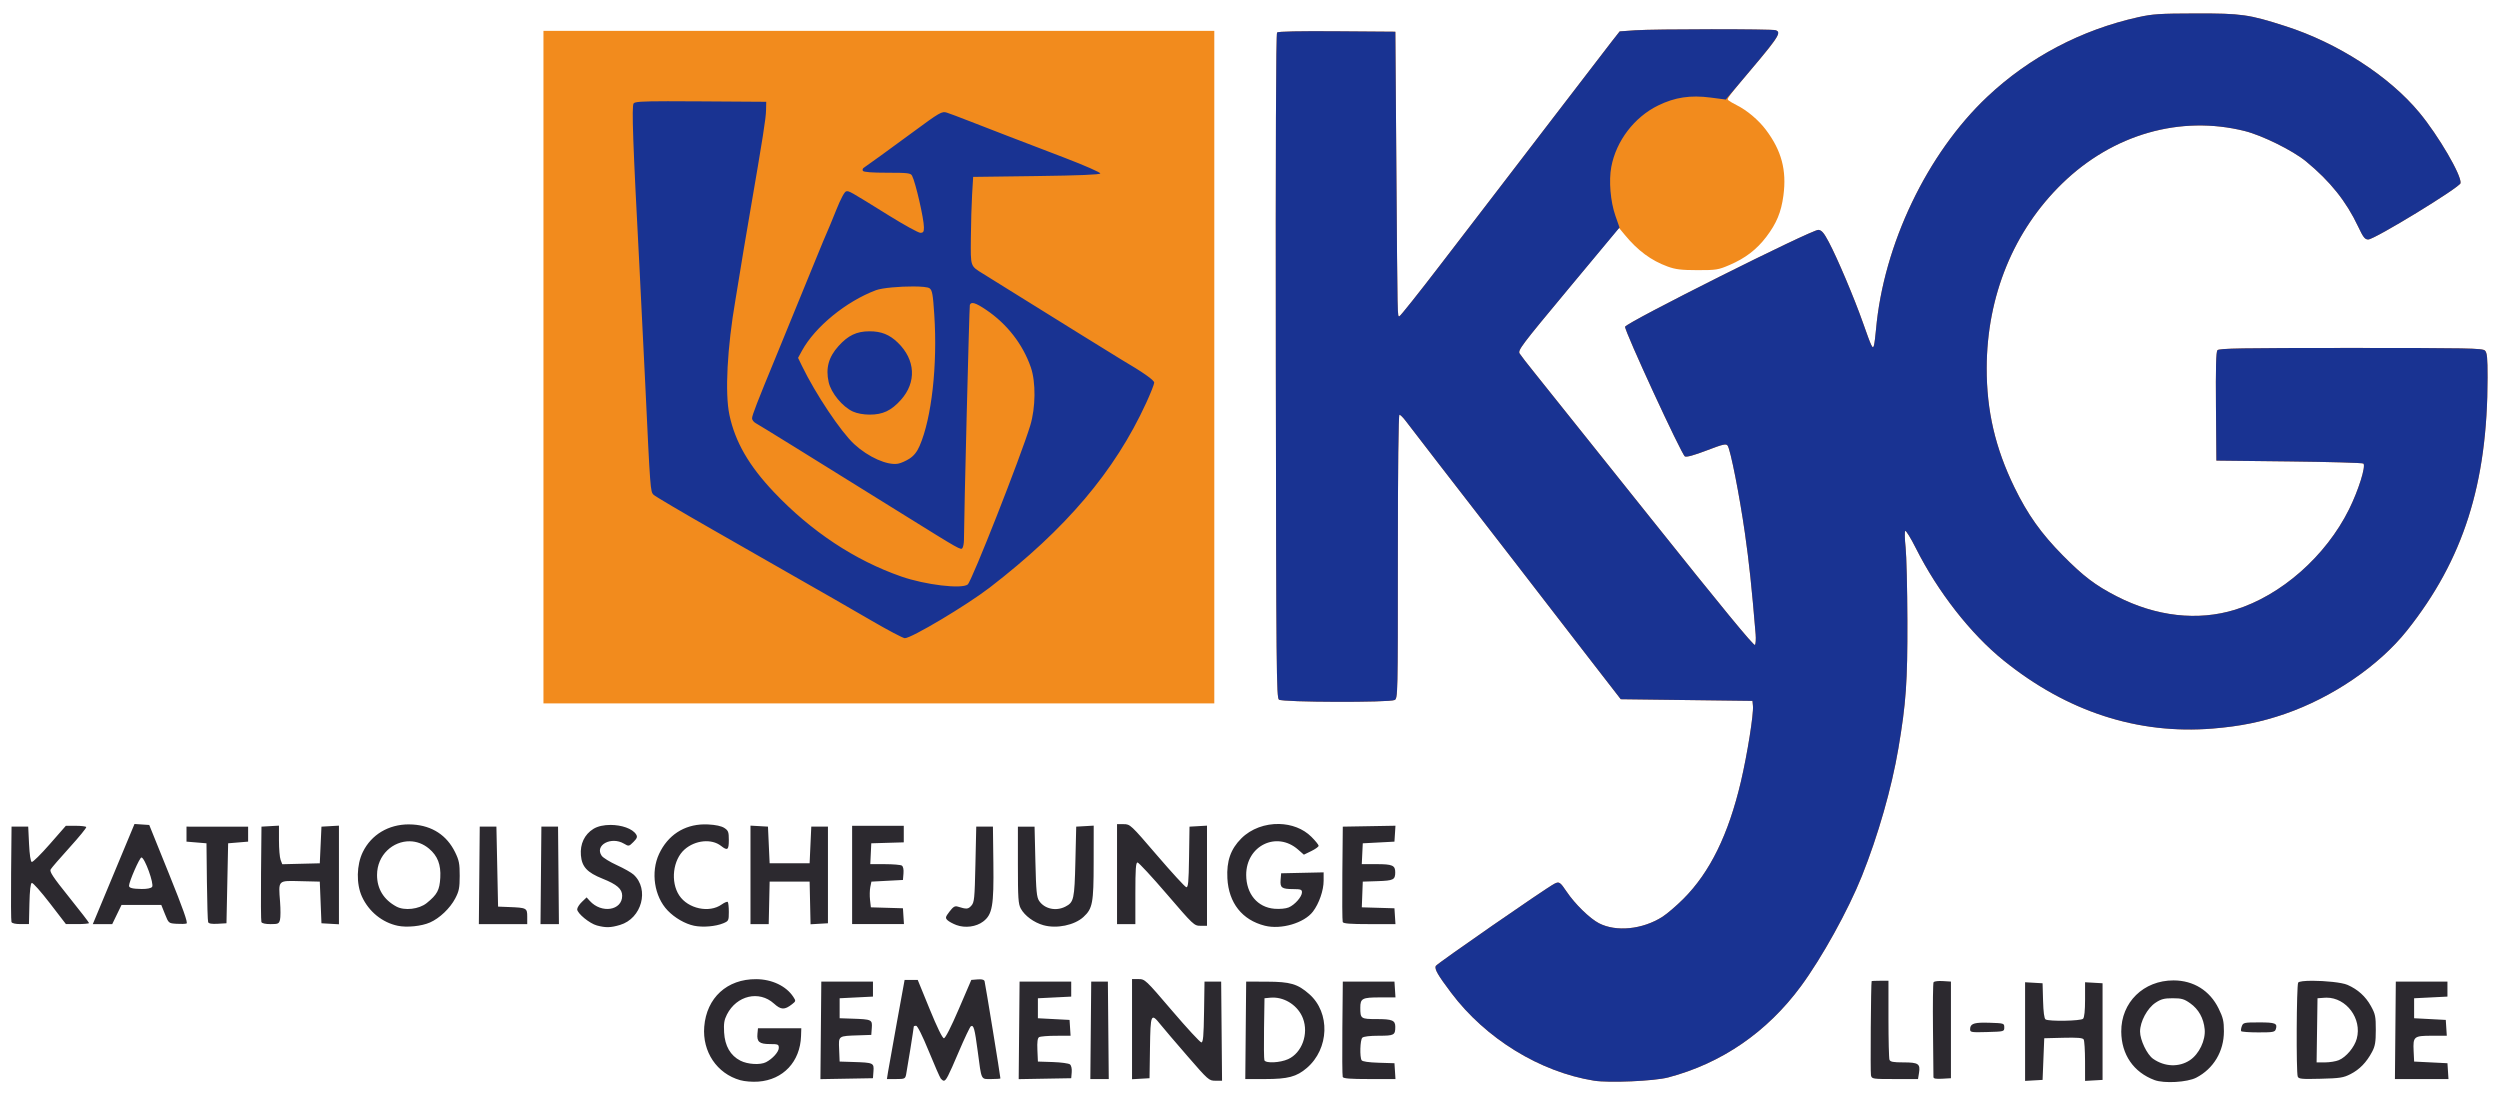 <?xml version="1.0" encoding="UTF-8" standalone="no"?>
<!-- Created with Inkscape (http://www.inkscape.org/) -->

<svg
   xmlns:dc="http://purl.org/dc/elements/1.1/"
   xmlns:cc="http://creativecommons.org/ns#"
   xmlns:rdf="http://www.w3.org/1999/02/22-rdf-syntax-ns#"
   xmlns:svg="http://www.w3.org/2000/svg"
   xmlns="http://www.w3.org/2000/svg"
   xmlns:sodipodi="http://sodipodi.sourceforge.net/DTD/sodipodi-0.dtd"
   xmlns:inkscape="http://www.inkscape.org/namespaces/inkscape"
   width="397mm"
   height="174mm"
   viewBox="0 0 397 174"
   version="1.1"
   id="svg8"
   sodipodi:docname="Logo.svg"
   inkscape:version="0.92.4 (5da689c313, 2019-01-14)">
  <defs
     id="defs2" />
  <sodipodi:namedview
     id="base"
     pagecolor="#ffffff"
     bordercolor="#666666"
     borderopacity="1.0"
     inkscape:pageopacity="0.0"
     inkscape:pageshadow="2"
     inkscape:zoom="0.5"
     inkscape:cx="967.30696"
     inkscape:cy="174.56385"
     inkscape:document-units="mm"
     inkscape:current-layer="layer1"
     showgrid="false"
     inkscape:window-width="1920"
     inkscape:window-height="1017"
     inkscape:window-x="3832"
     inkscape:window-y="728"
     inkscape:window-maximized="1"
     inkscape:snap-page="true"
     showguides="true"
     inkscape:guide-bbox="true"
     inkscape:lockguides="true"
     inkscape:snap-grids="true"
     width="298mm"
     inkscape:snap-others="false"
     inkscape:object-nodes="false"
     inkscape:snap-nodes="false" />
  <g
     inkscape:label="Ebene 1"
     inkscape:groupmode="layer"
     id="layer1"
     transform="translate(0,-123)">
    <g
       id="g3768"
       transform="translate(504.975,177.559)">
      <path
         id="path3774"
         transform="matrix(0.265,0,0,0.265,-40.065,115.283)"
         style="fill:#f28b1d;stroke-width:1"
         d="m -438.715,-632.855 c -21.496,0.047 -25.718,0.325 -34.436,2.266 -34.124,7.597 -65.262,24.014 -90.316,47.617 -36.073,33.984 -62.217,88.669 -66.727,139.564 -0.365,4.125 -0.91,8.36 -1.211,9.412 -0.756,2.642 -1.32,1.491 -6.631,-13.568 -5.261,-14.917 -15.301,-38.64 -20.459,-48.344 -2.944,-5.538 -4.243,-7.053 -6.221,-7.252 -3.634,-0.366 -115.386,55.638 -115.832,58.049 -0.433,2.34 33.84,76.636 35.848,77.711 0.993,0.532 5.566,-0.727 13.008,-3.576 9.825,-3.762 11.635,-4.183 12.576,-2.928 1.688,2.25 7.105,29.668 10.373,52.496 2.493,17.413 4.089,32.466 6.426,60.584 0.232,2.797 0.059,5.676 -0.387,6.396 -0.558,0.903 -19.983,-22.717 -62.572,-76.086 -33.969,-42.568 -65.221,-81.67 -69.447,-86.895 -4.227,-5.225 -8.275,-10.453 -8.996,-11.617 -1.221,-1.971 0.79,-4.647 29.098,-38.738 l 30.406,-36.621 3.5,4.238 c 7.82,9.468 15.779,15.35 25.652,18.957 4.739,1.731 8.124,2.141 17.848,2.16 11.236,0.022 12.464,-0.176 19.281,-3.094 9.36,-4.007 16.243,-9.27 21.949,-16.785 6.233,-8.208 8.971,-14.813 10.309,-24.863 2.016,-15.153 -1.133,-26.938 -10.521,-39.381 -4.439,-5.883 -11.271,-11.638 -17.518,-14.758 -1.925,-0.961 -4.06,-2.196 -4.744,-2.742 -1.358,-1.084 -1.577,-0.793 18.494,-24.598 11.043,-13.097 12.828,-16.34 9.668,-17.553 -2.125,-0.816 -72.705,-0.777 -84.299,0.047 l -9.189,0.652 -4.791,6.098 c -2.635,3.354 -18.22,23.648 -34.635,45.098 -16.415,21.45 -33.032,43.119 -36.926,48.154 -3.893,5.035 -17.797,23.148 -30.9,40.25 -13.103,17.102 -24.241,31.096 -24.75,31.096 -1.215,0 -1.124,4.479 -1.82,-89 l -0.607,-81.5 -34.936,-0.264 c -22.31,-0.168 -35.299,0.098 -35.938,0.736 -0.661,0.661 -0.916,68.295 -0.754,199.764 0.225,182.487 0.378,198.866 1.877,200.014 2.105,1.612 66.334,1.811 69.316,0.215 1.889,-1.011 1.934,-3.021 1.934,-86 0,-52.939 0.358,-84.965 0.949,-84.965 0.522,0 2.209,1.675 3.75,3.723 3.678,4.889 27.299,35.457 64.801,83.861 6.05,7.809 15.05,19.475 20,25.924 4.95,6.449 16.892,21.909 26.537,34.357 l 17.537,22.635 39.463,0.5 39.463,0.5 0.289,3 c 0.465,4.841 -3.38,28.999 -7.207,45.289 -7.475,31.818 -18.536,54.389 -34.467,70.326 -4.187,4.189 -9.865,9.047 -12.615,10.793 -11.915,7.566 -27.666,9.151 -38,3.826 -5.482,-2.825 -14.443,-11.582 -19.373,-18.934 -3.885,-5.793 -4.511,-6.194 -7.355,-4.707 -5.38,2.812 -70.604,48.027 -71.084,49.277 -0.748,1.948 1.225,5.368 9.264,16.062 20.593,27.398 53.103,47.404 85.549,52.643 8.979,1.45 36.145,0.269 44.5,-1.934 32.027,-8.443 59.288,-27.176 79.52,-54.643 12.57,-17.066 28.378,-45.63 36.525,-66 9.733,-24.334 17.854,-52.729 21.883,-76.5 4.604,-27.171 5.502,-39.896 5.398,-76.5 -0.054,-19.25 -0.535,-39.05 -1.07,-44 -0.535,-4.95 -0.635,-9.38 -0.221,-9.844 0.414,-0.464 3.293,4.207 6.396,10.381 13.135,26.131 32.832,51.33 52.568,67.25 37.976,30.633 80.409,44.447 125.293,40.793 16.409,-1.336 29.097,-3.905 43.115,-8.732 28.534,-9.826 56.521,-28.911 73.268,-49.963 33.806,-42.497 48.311,-87.995 48.322,-151.564 0.002,-12.013 -0.282,-14.964 -1.568,-16.25 -1.402,-1.402 -10.07,-1.57 -80.379,-1.57 -65.488,0 -78.997,0.231 -79.941,1.369 -0.809,0.975 -1.061,10.688 -0.873,33.75 l 0.264,32.381 43.668,0.5 c 24.017,0.275 44.01,0.842 44.43,1.262 1.58,1.582 -2.95,16.038 -8.594,27.422 -13.91,28.058 -40.697,51.658 -68.305,60.182 -22.365,6.905 -47.365,4.07 -70.951,-8.045 -12.812,-6.581 -19.94,-11.991 -32.348,-24.557 -12.932,-13.097 -21.018,-24.485 -28.949,-40.764 -11.474,-23.551 -16.665,-45.906 -16.602,-71.5 0.108,-43.139 16.169,-82.342 45.326,-110.639 30.318,-29.423 70.717,-41.006 109.324,-31.344 10.525,2.634 28.873,11.728 36.729,18.203 14.498,11.95 24.08,23.933 31.205,39.029 3.076,6.516 4.042,7.75 6.072,7.75 3.759,0 54.924,-31.238 55.303,-33.764 0.687,-4.586 -13.239,-28.443 -24.654,-42.236 -18.066,-21.829 -48.896,-41.754 -80.154,-51.799 -22.073,-7.093 -26.423,-7.709 -54,-7.648 z m -990,10.447 v 201.5 201.5 h 201 201 v -201.5 -201.5 h -201 z"
         inkscape:connector-curvature="0" />
      <path
         id="path3772"
         transform="matrix(0.265,0,0,0.265,-40.065,115.283)"
         style="fill:#193392;stroke-width:1"
         d="m -438.715,-632.855 c -21.496,0.047 -25.718,0.325 -34.436,2.266 -34.124,7.597 -65.262,24.014 -90.316,47.617 -36.073,33.984 -62.217,88.669 -66.727,139.564 -0.365,4.125 -0.91,8.36 -1.211,9.412 -0.756,2.642 -1.32,1.491 -6.631,-13.568 -5.261,-14.917 -15.301,-38.64 -20.459,-48.344 -2.944,-5.538 -4.243,-7.053 -6.221,-7.252 -3.634,-0.366 -115.386,55.638 -115.832,58.049 -0.433,2.34 33.84,76.636 35.848,77.711 0.993,0.532 5.566,-0.727 13.008,-3.576 9.825,-3.762 11.635,-4.183 12.576,-2.928 1.688,2.25 7.105,29.668 10.373,52.496 2.493,17.413 4.089,32.466 6.426,60.584 0.232,2.797 0.059,5.676 -0.387,6.396 -0.558,0.903 -19.983,-22.717 -62.572,-76.086 -33.969,-42.568 -65.221,-81.67 -69.447,-86.895 -4.227,-5.225 -8.274,-10.454 -8.996,-11.619 -1.222,-1.973 0.786,-4.637 29.26,-38.824 l 30.57,-36.705 -2.473,-7.076 c -2.975,-8.516 -4.018,-20.946 -2.457,-29.275 2.916,-15.564 13.824,-29.854 28.104,-36.816 10.07,-4.91 19.312,-6.297 31.439,-4.717 l 9.061,1.18 3.666,-4.322 c 28.738,-33.9 30.049,-35.762 26.252,-37.219 -2.125,-0.816 -72.705,-0.776 -84.299,0.047 l -9.189,0.652 -4.791,6.098 c -2.635,3.354 -18.22,23.648 -34.635,45.098 -16.415,21.45 -33.032,43.119 -36.926,48.154 -3.893,5.035 -17.797,23.148 -30.9,40.25 -13.103,17.102 -24.241,31.096 -24.75,31.096 -1.215,0 -1.124,4.479 -1.82,-89 l -0.607,-81.5 -34.936,-0.264 c -22.31,-0.168 -35.299,0.098 -35.938,0.736 -0.661,0.661 -0.916,68.295 -0.754,199.764 0.225,182.487 0.378,198.866 1.877,200.014 2.105,1.612 66.334,1.811 69.316,0.215 1.889,-1.011 1.934,-3.021 1.934,-86 0,-52.939 0.358,-84.965 0.949,-84.965 0.522,0 2.209,1.675 3.75,3.723 3.678,4.889 27.299,35.457 64.801,83.861 6.05,7.809 15.05,19.475 20,25.924 4.95,6.449 16.892,21.909 26.537,34.357 l 17.537,22.635 39.463,0.5 39.463,0.5 0.289,3 c 0.465,4.841 -3.38,28.999 -7.207,45.289 -7.475,31.818 -18.536,54.389 -34.467,70.326 -4.187,4.189 -9.865,9.047 -12.615,10.793 -11.915,7.566 -27.666,9.151 -38,3.826 -5.482,-2.825 -14.443,-11.582 -19.373,-18.934 -3.885,-5.793 -4.511,-6.194 -7.355,-4.707 -5.38,2.812 -70.604,48.027 -71.084,49.277 -0.748,1.948 1.225,5.368 9.264,16.062 20.593,27.398 53.103,47.404 85.549,52.643 8.979,1.45 36.145,0.269 44.5,-1.934 32.027,-8.443 59.288,-27.176 79.52,-54.643 12.57,-17.066 28.378,-45.63 36.525,-66 9.733,-24.334 17.854,-52.729 21.883,-76.5 4.604,-27.171 5.502,-39.896 5.398,-76.5 -0.054,-19.25 -0.535,-39.05 -1.07,-44 -0.535,-4.95 -0.635,-9.38 -0.221,-9.844 0.414,-0.464 3.293,4.207 6.396,10.381 13.135,26.131 32.832,51.33 52.568,67.25 37.976,30.633 80.408,44.447 125.293,40.793 16.409,-1.336 29.097,-3.905 43.115,-8.732 28.534,-9.826 56.521,-28.911 73.268,-49.963 33.806,-42.497 48.311,-87.995 48.322,-151.564 0.002,-12.013 -0.282,-14.964 -1.568,-16.25 -1.402,-1.402 -10.07,-1.57 -80.379,-1.57 -65.488,0 -78.997,0.231 -79.941,1.369 -0.809,0.975 -1.061,10.688 -0.873,33.75 l 0.264,32.381 43.668,0.5 c 24.017,0.275 44.01,0.842 44.43,1.262 1.58,1.582 -2.95,16.038 -8.594,27.422 -13.91,28.058 -40.697,51.658 -68.305,60.182 -22.365,6.905 -47.365,4.07 -70.951,-8.045 -12.812,-6.581 -19.94,-11.991 -32.348,-24.557 -12.932,-13.097 -21.018,-24.485 -28.949,-40.764 -11.474,-23.551 -16.665,-45.906 -16.602,-71.5 0.108,-43.139 16.169,-82.342 45.326,-110.639 30.318,-29.423 70.717,-41.006 109.324,-31.344 10.525,2.634 28.873,11.728 36.729,18.203 14.498,11.95 24.08,23.933 31.205,39.029 3.076,6.516 4.042,7.75 6.072,7.75 3.759,0 54.924,-31.238 55.303,-33.764 0.687,-4.586 -13.239,-28.443 -24.654,-42.236 -18.066,-21.829 -48.896,-41.754 -80.154,-51.799 -22.073,-7.093 -26.423,-7.709 -54,-7.648 z m -915.861,52.604 c -15.797,0.014 -19.312,0.349 -20.092,1.289 -1.243,1.498 -0.441,24.104 3.484,98.055 0.817,15.4 2.379,46.9 3.469,70 3.008,63.741 3.07,64.57 4.971,66.471 0.912,0.912 16.704,10.24 35.094,20.729 37.599,21.445 35.597,20.3 53.936,30.826 7.425,4.262 15.75,9.007 18.5,10.547 2.75,1.539 13.1,7.516 23,13.281 9.9,5.765 18.911,10.519 20.023,10.564 3.78,0.154 37.12,-19.72 50.941,-30.365 45.692,-35.194 74.87,-69.623 93.691,-110.553 2.656,-5.775 4.832,-11.27 4.836,-12.211 0.01,-1.498 -6.67,-6.183 -19.779,-13.881 -2.416,-1.419 -38.808,-23.992 -67.213,-41.691 -5.775,-3.598 -12.679,-7.893 -15.342,-9.543 -8.003,-4.96 -7.672,-4.018 -7.535,-21.496 0.067,-8.623 0.405,-20.403 0.75,-26.178 l 0.627,-10.5 37.918,-0.5 c 25.535,-0.337 38.033,-0.848 38.272,-1.566 0.195,-0.586 -9.441,-4.82 -21.416,-9.408 -11.975,-4.589 -27.398,-10.501 -34.273,-13.137 -6.875,-2.636 -17.225,-6.647 -23,-8.914 -5.775,-2.267 -11.734,-4.506 -13.242,-4.977 -3.016,-0.94 -4.106,-0.31 -20.941,12.1 -12.527,9.234 -27.463,20.065 -28.865,20.932 -0.664,0.41 -0.897,1.248 -0.519,1.859 0.451,0.729 5.468,1.111 14.592,1.111 12.29,0 14.017,0.206 14.855,1.773 2.09,3.905 7.121,25.791 7.121,30.977 0,2.659 -0.39,3.25 -2.148,3.25 -1.182,0 -9.62,-4.638 -18.75,-10.307 -24.142,-14.989 -23.936,-14.874 -25.699,-14.52 -1.014,0.204 -3.261,4.431 -6.021,11.326 -2.422,6.05 -4.841,11.9 -5.377,13 -0.536,1.1 -3.717,8.75 -7.068,17 -8.27,20.357 -17.708,43.431 -23.93,58.5 -10.788,26.129 -14.006,34.432 -14.006,36.152 0,0.977 1.012,2.306 2.25,2.953 1.954,1.021 31.109,19.065 89.25,55.236 33.317,20.728 33.703,20.945 34.615,19.506 0.47,-0.741 0.86,-2.923 0.863,-4.848 0.031,-13.773 3.191,-139.758 3.531,-140.75 0.745,-2.174 3.414,-1.375 9.795,2.932 12.514,8.447 21.932,20.562 26.754,34.418 3.056,8.787 2.902,24.215 -0.352,34.9 -5.689,18.687 -35.083,93.405 -37.471,95.25 -3.664,2.831 -25.385,0.231 -39.736,-4.756 -27.883,-9.69 -54.141,-27.088 -76.43,-50.639 -15.009,-15.859 -23.21,-30.091 -26.627,-46.213 -2.769,-13.067 -1.339,-40.282 3.635,-69.143 1.09,-6.325 2.384,-14.2 2.873,-17.5 0.489,-3.3 2.977,-18.15 5.529,-33 8.174,-47.553 9.801,-57.894 9.912,-63 l 0.107,-5 -39.117,-0.262 c -8.349,-0.056 -14.979,-0.087 -20.244,-0.082 z m 147.508,110.988 c 4.833,0.02 8.75,0.363 9.734,1.104 1.598,1.202 2.02,3.57 2.826,15.832 1.984,30.19 -1.57,61.983 -8.785,78.598 -1.556,3.584 -3.428,5.942 -6.084,7.658 -2.11,1.364 -5.188,2.722 -6.838,3.016 -6.434,1.147 -17.821,-3.92 -26.229,-11.67 -8.074,-7.443 -23.197,-30.074 -31.381,-46.961 l -2.316,-4.779 2.379,-4.355 c 7.765,-14.215 26.422,-29.473 44.238,-36.178 3.802,-1.431 14.4,-2.297 22.455,-2.264 z m -26.363,26.877 c -7.647,0.029 -12.743,2.473 -18.49,8.865 -5.939,6.605 -7.752,13.246 -5.889,21.574 1.465,6.548 8.278,14.808 14.574,17.668 2.464,1.119 6.345,1.826 10.021,1.826 7.865,0 12.886,-2.366 18.672,-8.801 9.508,-10.575 8.785,-24.105 -1.836,-34.355 -5.018,-4.843 -9.952,-6.804 -17.053,-6.777 z"
         inkscape:connector-curvature="0" />
      <path
         id="path3770"
         style="fill:#2c292f;stroke-width:0.265"
         d="m -483.617,76.29 -3.31,7.95 -3.31,7.95 h 1.542 1.542 l 0.737,-1.521 0.737,-1.521 h 3.158 3.159 l 0.583,1.455 c 0.582,1.452 0.586,1.455 1.835,1.537 0.688,0.045 1.405,0.023 1.592,-0.049 0.243,-0.093 -0.552,-2.34 -2.791,-7.887 l -3.132,-7.757 -1.171,-0.079 z m 181.764,0 c -2.186,-0.047 -4.434,0.724 -6.005,2.295 -1.69,1.69 -2.354,3.593 -2.209,6.329 0.208,3.921 2.346,6.627 5.954,7.533 2.585,0.649 6.246,-0.428 7.633,-2.246 0.975,-1.279 1.698,-3.365 1.698,-4.901 v -1.328 l -3.373,0.074 -3.373,0.074 -0.085,1.031 c -0.104,1.266 0.177,1.473 2.003,1.478 1.193,0.004 1.389,0.076 1.389,0.513 0,0.699 -1.144,1.999 -2.113,2.4 -0.466,0.193 -1.409,0.281 -2.257,0.211 -2.693,-0.223 -4.478,-2.359 -4.487,-5.369 -0.014,-4.644 4.835,-7.016 8.237,-4.029 l 0.922,0.809 1.172,-0.569 c 0.645,-0.313 1.172,-0.693 1.172,-0.844 0,-0.151 -0.514,-0.789 -1.143,-1.417 -1.325,-1.325 -3.206,-2.003 -5.135,-2.044 z m -25.737,0.026 v 7.938 7.938 h 1.455 1.455 v -4.895 c 0,-3.819 0.075,-4.895 0.341,-4.895 0.188,0 2.284,2.262 4.658,5.027 4.231,4.927 4.338,5.027 5.347,5.027 h 1.03 v -7.951 -7.951 l -1.389,0.08 -1.389,0.08 -0.072,4.847 c -0.06,4.012 -0.137,4.832 -0.446,4.763 -0.206,-0.046 -2.289,-2.317 -4.631,-5.045 -4.198,-4.892 -4.271,-4.961 -5.309,-4.961 z m -65.586,0.035 c -3.189,0.055 -5.747,1.726 -7.135,4.687 -1.356,2.894 -0.769,6.771 1.363,8.993 1.122,1.17 2.776,2.124 4.193,2.418 1.383,0.287 3.426,0.114 4.636,-0.391 0.844,-0.353 0.882,-0.429 0.882,-1.793 0,-0.784 -0.076,-1.5 -0.169,-1.593 -0.093,-0.093 -0.528,0.088 -0.968,0.401 -1.966,1.4 -5.337,0.682 -6.737,-1.435 -1.425,-2.154 -1.013,-5.67 0.857,-7.312 1.69,-1.484 4.286,-1.733 5.783,-0.556 1.028,0.809 1.234,0.653 1.234,-0.933 0,-1.281 -0.083,-1.503 -0.712,-1.916 -0.46,-0.301 -1.373,-0.5 -2.58,-0.559 -0.218,-0.011 -0.433,-0.014 -0.646,-0.01 z m -46.883,0.002 c -3.217,0.004 -5.942,1.625 -7.295,4.38 -1.008,2.052 -1.068,5.066 -0.142,7.093 1.086,2.376 3.228,4.117 5.696,4.63 1.458,0.303 3.751,0.068 5.1,-0.522 1.53,-0.669 3.192,-2.252 4.019,-3.827 0.6,-1.143 0.704,-1.671 0.707,-3.588 0.003,-1.93 -0.101,-2.462 -0.734,-3.752 -1.315,-2.678 -3.624,-4.191 -6.702,-4.392 -0.219,-0.014 -0.436,-0.021 -0.65,-0.021 z m 32.046,0.087 c -1.026,-0.003 -2.027,0.195 -2.731,0.631 -1.414,0.877 -2.132,2.394 -1.983,4.191 0.152,1.829 0.993,2.736 3.447,3.718 2.287,0.914 3.108,1.63 3.108,2.712 0,2.345 -3.284,2.866 -5.14,0.816 l -0.508,-0.561 -0.748,0.716 c -0.411,0.394 -0.748,0.923 -0.748,1.176 0,0.643 1.971,2.26 3.132,2.569 1.418,0.377 2.17,0.36 3.674,-0.087 3.444,-1.023 4.693,-5.651 2.155,-7.987 -0.347,-0.32 -1.54,-0.995 -2.651,-1.501 -1.111,-0.506 -2.198,-1.175 -2.416,-1.487 -1.176,-1.679 1.498,-3.136 3.541,-1.929 0.757,0.447 0.783,0.443 1.493,-0.267 0.576,-0.576 0.666,-0.816 0.443,-1.183 -0.582,-0.958 -2.359,-1.522 -4.069,-1.527 z m -52.662,0.112 -1.389,0.08 -1.389,0.08 -0.071,7.405 c -0.039,4.073 -0.013,7.556 0.058,7.74 0.08,0.208 0.63,0.334 1.455,0.334 1.21,0 1.341,-0.061 1.5,-0.693 0.096,-0.381 0.1,-1.661 0.01,-2.844 -0.266,-3.5 -0.392,-3.372 3.232,-3.284 l 3.076,0.074 0.132,3.307 0.132,3.307 1.389,0.08 1.389,0.08 v -7.832 -7.833 l -1.389,0.081 -1.389,0.08 -0.132,2.91 -0.132,2.91 -2.98,0.074 -2.98,0.074 -0.261,-0.687 c -0.144,-0.378 -0.261,-1.757 -0.261,-3.065 z m 74.877,0 v 7.819 7.819 h 1.447 1.447 l 0.074,-3.373 0.074,-3.374 h 3.175 3.175 l 0.074,3.387 0.074,3.387 1.381,-0.08 1.381,-0.08 v -7.673 -7.673 h -1.323 -1.323 l -0.132,2.91 -0.132,2.91 h -3.175 -3.175 l -0.132,-2.91 -0.132,-2.91 -1.389,-0.08 z m 54.504,0 -1.389,0.08 -1.389,0.08 -0.132,5.556 c -0.143,5.993 -0.244,6.45 -1.582,7.142 -1.487,0.769 -3.302,0.377 -4.169,-0.899 -0.397,-0.585 -0.486,-1.514 -0.599,-6.243 l -0.132,-5.556 h -1.323 -1.323 v 6.085 c 0,5.295 0.06,6.196 0.463,6.932 0.623,1.14 2.087,2.213 3.59,2.633 2.106,0.589 4.93,0.007 6.362,-1.31 1.448,-1.331 1.61,-2.195 1.616,-8.6 z m 47.919,0.015 -4.182,0.073 -4.182,0.073 -0.071,7.405 c -0.039,4.073 -0.013,7.555 0.058,7.739 0.096,0.25 1.173,0.334 4.252,0.334 h 4.124 l -0.081,-1.257 -0.081,-1.257 -2.591,-0.076 -2.591,-0.076 0.077,-2.041 0.077,-2.041 2.372,-0.077 c 2.505,-0.082 2.776,-0.217 2.783,-1.391 0.007,-1.112 -0.442,-1.309 -2.972,-1.309 h -2.341 l 0.079,-1.654 0.08,-1.654 2.514,-0.132 2.514,-0.132 0.081,-1.263 z m -211.144,0.012 -2.558,2.921 c -1.407,1.607 -2.692,2.877 -2.856,2.823 -0.183,-0.061 -0.348,-1.157 -0.43,-2.855 l -0.132,-2.757 h -1.323 -1.323 l -0.071,7.405 c -0.039,4.073 -0.013,7.555 0.058,7.739 0.08,0.208 0.63,0.334 1.452,0.334 h 1.323 l 0.074,-3.219 c 0.05,-2.15 0.176,-3.254 0.381,-3.322 0.169,-0.056 1.457,1.393 2.862,3.219 l 2.555,3.322 h 1.834 c 1.009,0 1.835,-0.076 1.835,-0.168 0,-0.092 -1.429,-1.946 -3.175,-4.119 -2.536,-3.156 -3.123,-4.041 -2.921,-4.396 0.139,-0.245 1.495,-1.814 3.013,-3.488 1.518,-1.673 2.706,-3.132 2.641,-3.241 -0.065,-0.109 -0.821,-0.198 -1.679,-0.198 z m 124.861,0 v 7.805 7.805 h 4.116 4.116 l -0.081,-1.257 -0.08,-1.257 -2.547,-0.074 -2.546,-0.075 -0.133,-1.179 c -0.073,-0.648 -0.054,-1.567 0.042,-2.041 l 0.176,-0.862 2.504,-0.132 2.503,-0.132 0.085,-1.031 c 0.053,-0.646 -0.046,-1.114 -0.265,-1.253 -0.192,-0.122 -1.397,-0.224 -2.677,-0.226 l -2.328,-0.004 0.079,-1.654 0.079,-1.654 2.58,-0.076 2.58,-0.075 v -1.314 -1.313 h -4.101 z m -105.701,0.132 v 1.191 1.191 l 1.587,0.132 1.587,0.132 0.067,6.085 c 0.037,3.347 0.125,6.241 0.196,6.43 0.088,0.238 0.558,0.32 1.52,0.265 l 1.392,-0.08 0.132,-6.35 0.132,-6.35 1.587,-0.132 1.587,-0.132 v -1.19 -1.191 h -4.895 z m 46.567,0 -0.07,7.739 -0.07,7.739 h 3.841 3.841 v -1.185 c 0,-1.367 -0.09,-1.414 -2.91,-1.525 l -1.72,-0.068 -0.132,-6.35 -0.132,-6.35 h -1.323 z m 9.79,0 -0.07,7.739 -0.07,7.739 h 1.463 1.463 l -0.07,-7.739 -0.07,-7.739 h -1.323 z m 69.056,0 -0.132,5.992 c -0.121,5.487 -0.176,6.041 -0.654,6.568 -0.509,0.562 -0.755,0.578 -2.16,0.138 -0.444,-0.139 -0.721,0.029 -1.299,0.787 -0.656,0.86 -0.692,1.006 -0.334,1.363 0.22,0.22 0.864,0.572 1.431,0.782 1.386,0.513 3.141,0.281 4.244,-0.56 1.466,-1.118 1.705,-2.486 1.622,-9.269 l -0.071,-5.801 h -1.323 z m -89.933,2.327 c 1.044,0.02 2.104,0.385 3.035,1.168 1.364,1.147 1.904,2.541 1.787,4.609 -0.112,1.985 -0.484,2.68 -2.157,4.034 -1.213,0.982 -3.521,1.25 -4.807,0.558 -2.02,-1.087 -3.08,-2.812 -3.08,-5.011 0,-3.211 2.555,-5.41 5.222,-5.359 z m -42.637,2.568 c 0.517,0 2.053,4.245 1.693,4.679 -0.175,0.211 -0.823,0.34 -1.645,0.328 -1.465,-0.022 -2.018,-0.162 -2.018,-0.508 0,-0.652 1.685,-4.498 1.97,-4.498 z m 157.309,19.315 v 7.951 7.951 l 1.389,-0.08 1.389,-0.08 0.072,-4.829 c 0.081,-5.421 0.156,-5.588 1.668,-3.704 0.496,0.618 2.426,2.881 4.289,5.027 v 5.3e-4 c 3.3,3.804 3.413,3.903 4.437,3.903 h 1.051 l -0.07,-7.872 -0.07,-7.871 h -1.323 -1.323 l -0.072,4.828 c -0.057,3.82 -0.146,4.829 -0.426,4.829 -0.195,0 -2.286,-2.262 -4.647,-5.027 -4.218,-4.938 -4.311,-5.028 -5.328,-5.028 z m -59.682,0.012 c -4.621,-0.033 -7.883,2.95 -8.252,7.548 -0.319,3.977 2.013,7.448 5.705,8.491 0.714,0.202 1.94,0.3 2.883,0.231 3.947,-0.288 6.647,-3.164 6.784,-7.228 l 0.042,-1.248 h -3.44 -3.44 l -0.084,0.877 c -0.123,1.276 0.31,1.636 1.968,1.636 1.311,0 1.423,0.049 1.423,0.612 0,0.624 -0.994,1.732 -2.033,2.266 -0.913,0.469 -2.905,0.353 -4.062,-0.238 -1.589,-0.81 -2.469,-2.335 -2.591,-4.486 -0.079,-1.405 0.013,-1.993 0.445,-2.841 1.55,-3.038 5.115,-3.872 7.466,-1.748 1.128,1.019 1.682,1.041 2.874,0.112 0.619,-0.483 0.628,-0.527 0.204,-1.173 -1.125,-1.717 -3.382,-2.794 -5.893,-2.812 z m 35.581,0.025 c -0.128,-0.005 -0.272,-8e-4 -0.432,0.012 l -0.99,0.083 -1.99,4.63 c -1.232,2.867 -2.131,4.63 -2.362,4.63 -0.235,0 -1.075,-1.717 -2.265,-4.63 l -1.892,-4.63 h -1.042 -1.042 l -1.229,6.746 c -0.676,3.711 -1.308,7.253 -1.405,7.872 l -0.176,1.124 h 1.451 c 1.369,0 1.459,-0.041 1.601,-0.728 0.16,-0.774 1.214,-7.372 1.214,-7.602 0,-0.075 0.164,-0.136 0.364,-0.136 0.221,0 1.013,1.585 2.014,4.034 0.907,2.219 1.77,4.184 1.917,4.366 v 5.3e-4 c 0.147,0.182 0.358,0.331 0.468,0.331 0.364,0 0.688,-0.625 2.371,-4.57 0.917,-2.15 1.785,-3.981 1.927,-4.069 0.445,-0.275 0.612,0.328 1.091,3.941 0.632,4.765 0.47,4.433 2.169,4.433 0.791,0 1.438,-0.045 1.438,-0.1 0,-0.326 -2.421,-15.176 -2.52,-15.461 -0.059,-0.168 -0.295,-0.263 -0.679,-0.277 z m 189.502,0.172 c -4.77,-0.01 -8.342,3.486 -8.312,8.135 0.024,3.641 1.956,6.455 5.285,7.693 1.523,0.567 5.199,0.355 6.621,-0.381 2.75,-1.423 4.395,-4.177 4.395,-7.36 0,-1.619 -0.13,-2.18 -0.847,-3.635 -1.397,-2.838 -3.975,-4.444 -7.142,-4.451 z m -45.28,0.055 -1.323,5.3e-4 c -0.728,0 -1.335,0.029 -1.349,0.066 -0.116,0.29 -0.216,14.488 -0.106,14.949 0.139,0.582 0.225,0.595 3.806,0.595 h 3.665 l 0.158,-0.976 c 0.234,-1.445 -0.099,-1.67 -2.474,-1.67 -1.631,0 -2.09,-0.087 -2.217,-0.419 -0.088,-0.23 -0.16,-3.147 -0.16,-6.482 z m 67.314,0.005 c -1.19,-0.002 -2.123,0.088 -2.253,0.293 -0.262,0.414 -0.328,14.243 -0.07,14.914 0.147,0.384 0.602,0.428 3.638,0.352 3.071,-0.076 3.617,-0.161 4.751,-0.741 1.435,-0.733 2.527,-1.86 3.412,-3.52 0.49,-0.919 0.594,-1.539 0.597,-3.498 0.003,-2.144 -0.076,-2.522 -0.778,-3.79 -0.85,-1.535 -2.069,-2.636 -3.718,-3.36 -0.895,-0.393 -3.595,-0.648 -5.579,-0.651 z m -59.206,0.035 c -0.491,0.012 -0.878,0.087 -0.947,0.198 -0.092,0.148 -0.132,3.519 -0.091,7.49 0.041,3.972 0.075,7.376 0.074,7.566 -2.4e-4,0.249 0.383,0.322 1.389,0.265 l 1.389,-0.08 v -7.673 -7.673 l -1.298,-0.082 c -0.178,-0.011 -0.353,-0.015 -0.517,-0.011 z m -177.573,0.093 -0.07,7.746 -0.07,7.746 4.171,-0.073 4.171,-0.073 0.081,-1.116 c 0.096,-1.32 0.005,-1.361 -3.256,-1.463 l -2.117,-0.067 -0.077,-1.91 c -0.09,-2.222 -0.198,-2.144 3.12,-2.256 l 1.984,-0.067 0.081,-1.116 c 0.095,-1.312 -0.003,-1.358 -3.123,-1.463 l -1.984,-0.067 v -1.587 -1.587 l 2.646,-0.132 2.646,-0.132 v -1.191 -1.191 h -4.101 z m 31.485,0 -0.07,7.746 -0.07,7.746 4.171,-0.073 4.171,-0.073 0.079,-0.949 c 0.047,-0.563 -0.066,-1.069 -0.278,-1.245 -0.197,-0.163 -1.423,-0.332 -2.725,-0.374 l -2.367,-0.077 -0.08,-1.828 c -0.056,-1.284 0.023,-1.893 0.265,-2.046 0.189,-0.12 1.392,-0.22 2.674,-0.222 l 2.33,-0.004 -0.081,-1.257 -0.081,-1.257 -2.514,-0.132 -2.514,-0.132 v -1.587 -1.587 l 2.646,-0.132 2.646,-0.132 v -1.191 -1.191 h -4.101 z m 11.377,0 -0.07,7.739 -0.07,7.739 h 1.463 1.463 l -0.07,-7.739 -0.07,-7.739 h -1.323 z m 24.606,0 -0.07,7.739 -0.07,7.739 h 3.132 c 3.643,0 5.006,-0.361 6.637,-1.756 3.565,-3.052 3.755,-8.778 0.389,-11.734 -1.846,-1.621 -3.006,-1.962 -6.71,-1.976 z m 15.346,0 -0.071,7.405 c -0.039,4.073 -0.013,7.555 0.058,7.739 0.096,0.25 1.173,0.334 4.252,0.334 h 4.124 l -0.08,-1.257 -0.081,-1.257 -2.505,-0.077 c -1.594,-0.049 -2.578,-0.193 -2.708,-0.397 -0.324,-0.51 -0.243,-3.225 0.106,-3.574 0.198,-0.198 1.181,-0.317 2.617,-0.317 2.445,0 2.622,-0.096 2.622,-1.424 0,-1.016 -0.495,-1.222 -2.935,-1.222 -2.55,0 -2.621,-0.05 -2.621,-1.821 0,-1.457 0.31,-1.619 3.11,-1.619 h 2.475 l -0.081,-1.257 -0.081,-1.257 h -4.101 z m 167.217,0 -0.07,7.739 -0.07,7.739 h 4.252 4.252 l -0.081,-1.257 -0.081,-1.257 -2.646,-0.132 -2.646,-0.132 -0.08,-1.677 c -0.109,-2.303 0.036,-2.424 2.904,-2.424 h 2.364 l -0.081,-1.257 -0.081,-1.257 -2.514,-0.132 -2.514,-0.132 v -1.587 -1.587 l 2.646,-0.132 2.646,-0.132 v -1.191 -1.191 h -4.101 z m -58.87,0.105 v 7.833 7.833 l 1.389,-0.08 1.389,-0.08 0.132,-3.307 0.132,-3.307 3.022,-0.075 c 2.239,-0.056 3.077,0.013 3.237,0.265 0.119,0.187 0.217,1.745 0.22,3.462 l 0.004,3.123 1.389,-0.08 1.389,-0.08 v -7.673 -7.673 l -1.389,-0.08 -1.389,-0.08 v 2.739 c 0,1.778 -0.112,2.851 -0.318,3.057 -0.357,0.357 -5.42,0.446 -5.956,0.105 -0.209,-0.133 -0.347,-1.166 -0.397,-2.972 l -0.076,-2.768 -1.389,-0.08 z m -119.45,2.433 c 2.03,-0.007 4.029,1.35 4.772,3.297 0.942,2.465 -0.154,5.485 -2.352,6.483 -1.283,0.582 -3.571,0.688 -3.768,0.175 -0.072,-0.187 -0.098,-2.479 -0.058,-5.093 l 0.073,-4.754 0.926,-0.088 c 0.135,-0.013 0.271,-0.02 0.406,-0.02 z m 167.31,0.015 c 3.149,-0.011 5.671,3.328 4.81,6.513 -0.366,1.354 -1.673,2.918 -2.849,3.409 -0.471,0.197 -1.457,0.358 -2.193,0.358 h -1.337 l 0.072,-5.093 0.072,-5.093 1.119,-0.081 c 0.103,-0.007 0.205,-0.011 0.306,-0.012 z m -24.42,0.093 c 1.407,0 1.816,0.117 2.774,0.794 1.341,0.947 2.135,2.37 2.304,4.127 0.168,1.746 -0.887,3.949 -2.356,4.922 -1.726,1.142 -4.004,1.054 -5.832,-0.225 -0.966,-0.676 -2.073,-2.986 -2.073,-4.326 0,-1.576 1.147,-3.713 2.46,-4.582 0.876,-0.58 1.376,-0.71 2.723,-0.71 z m 13.71,3.836 c -2.356,0 -2.52,0.036 -2.732,0.595 -0.124,0.327 -0.172,0.685 -0.108,0.794 0.064,0.109 1.292,0.198 2.729,0.198 2.376,0 2.628,-0.048 2.78,-0.527 0.289,-0.912 -0.086,-1.06 -2.669,-1.06 z m -43.639,0.039 c -1.769,-0.002 -2.242,0.259 -2.242,1.06 0,0.47 0.191,0.501 2.712,0.431 2.696,-0.075 2.712,-0.079 2.712,-0.737 0,-0.65 -0.041,-0.663 -2.341,-0.738 -0.308,-0.01 -0.588,-0.016 -0.84,-0.016 z"
         inkscape:connector-curvature="0" />
    </g>
    <g
       id="g3760"
       transform="translate(891.353,48.003)" />
  </g>
</svg>
